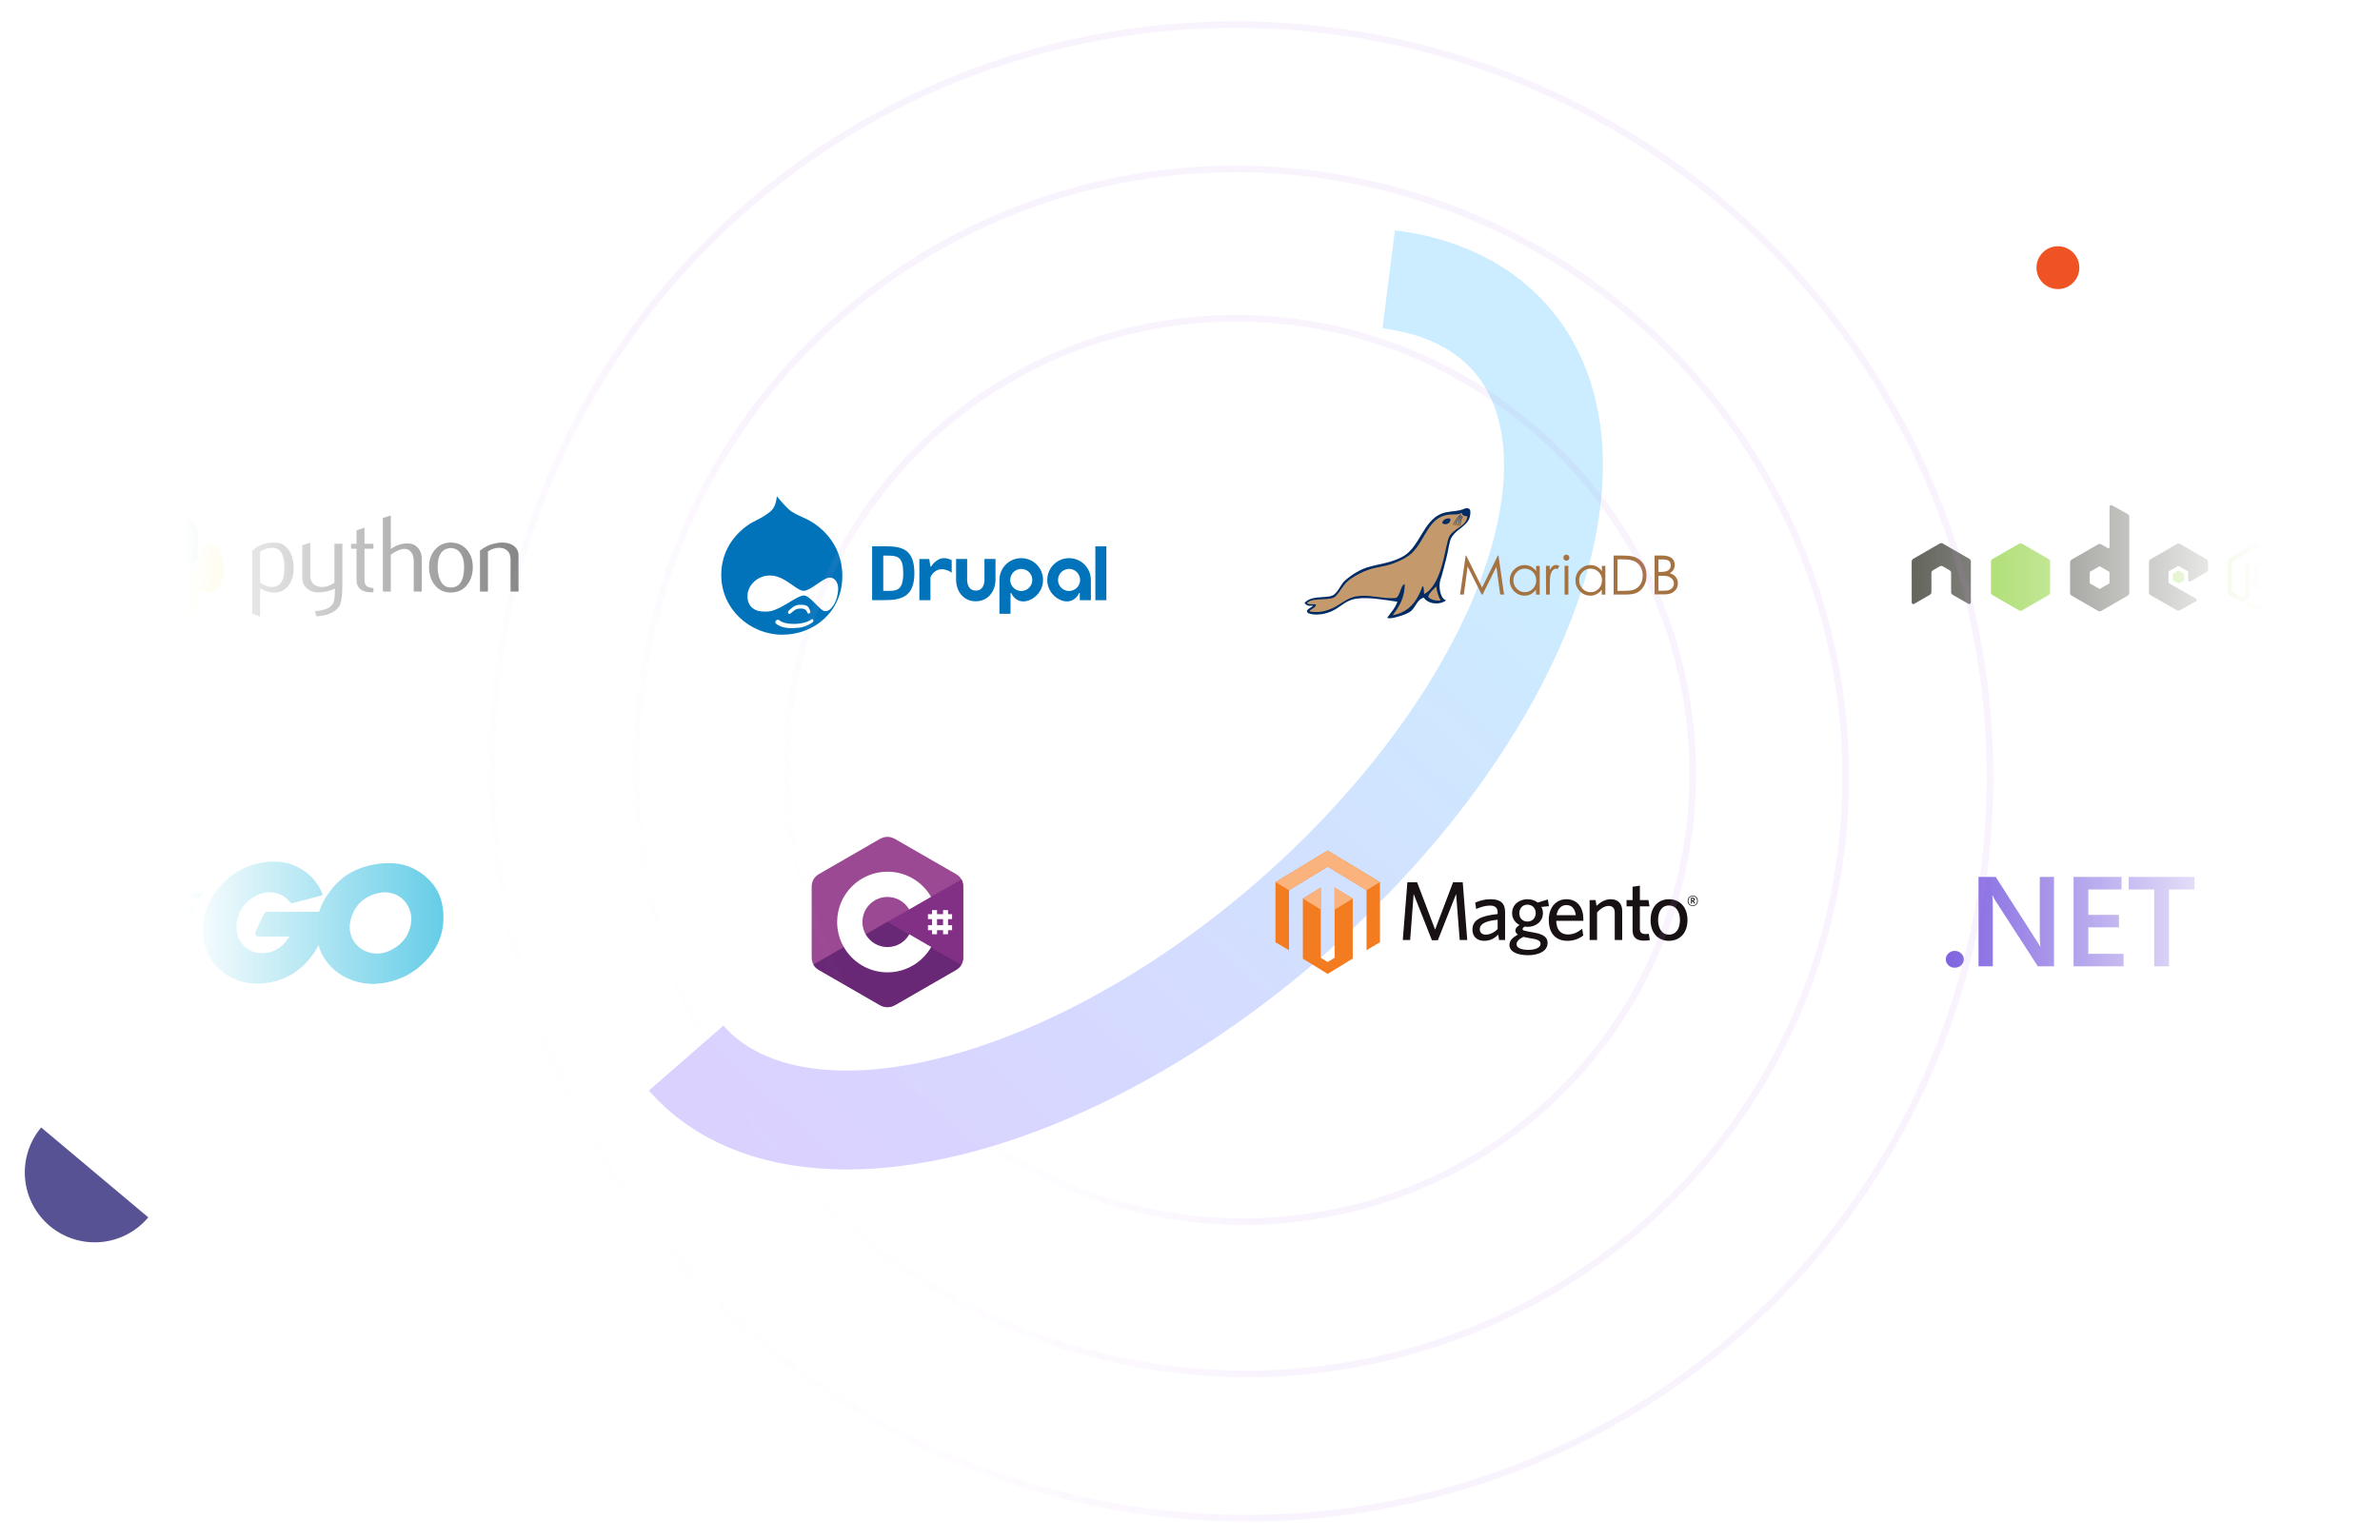 <?xml version="1.0" encoding="UTF-8"?> <svg xmlns="http://www.w3.org/2000/svg" fill="none" viewBox="1.267 82.29 721.935 467.154" style="max-height: 500px" width="721.935" height="467.154"><g filter="url(#filter0_f_1102_145)"><path stroke-linejoin="round" stroke-width="30" stroke-opacity="0.8" stroke="url(#paint0_linear_1102_145)" d="M209.394 403.318C219.384 414.774 234.736 421.215 253.971 422.022C273.205 422.829 295.675 417.973 319.217 407.923C342.759 397.873 366.58 382.967 388.386 364.64C410.193 346.313 429.252 325.182 443.727 303.281C458.202 281.381 467.606 259.448 471.034 239.595C474.462 219.742 471.798 202.637 463.299 189.927C454.801 177.217 440.753 169.33 422.509 167.025"></path></g><g clip-path="url(#clip0_1102_145)"><path fill="#646464" d="M87.544 254.615C87.544 250.662 86.417 248.634 84.163 248.522C83.268 248.479 82.373 248.626 81.539 248.954C80.859 249.189 80.402 249.438 80.161 249.681V259.115C81.603 260.02 82.883 260.448 83.999 260.374C86.362 260.218 87.544 258.3 87.544 254.615ZM90.325 254.772C90.325 256.78 89.854 258.447 88.914 259.773C87.858 261.273 86.395 262.046 84.524 262.088C83.113 262.133 81.661 261.691 80.167 260.765V269.34L77.749 268.478V249.444C78.145 248.958 78.656 248.54 79.275 248.185C80.714 247.347 82.463 246.915 84.521 246.894L84.555 246.929C86.437 246.905 87.887 247.677 88.904 249.244C89.854 250.68 90.331 252.522 90.331 254.773L90.325 254.772ZM105.103 260.405C105.103 263.098 104.833 264.963 104.293 266C103.753 267.038 102.719 267.866 101.195 268.482C99.96 268.968 98.624 269.233 97.197 269.279L96.805 267.755C98.263 267.556 99.29 267.358 99.885 267.159C101.056 266.762 101.86 266.154 102.303 265.339C102.657 264.675 102.832 263.407 102.832 261.532V260.903C101.201 261.648 99.427 262.032 97.633 262.027C96.442 262.027 95.391 261.654 94.487 260.903C93.471 260.085 92.963 259.048 92.963 257.791V247.729L95.382 246.901V257.031C95.382 258.113 95.731 258.946 96.429 259.539C97.127 260.133 98.032 260.405 99.141 260.384C100.251 260.363 101.438 259.931 102.7 259.093V247.265H105.119V260.405H105.103ZM114.543 261.962L113.746 261.996C112.378 261.996 111.312 261.671 110.55 261.016C109.788 260.362 109.41 259.461 109.41 258.309V248.787H107.753V247.267H109.41V243.227L111.824 242.367V247.267H114.541V248.787H111.824V258.245C111.824 259.153 112.059 259.796 112.553 260.171C112.971 260.481 113.635 260.657 114.541 260.703V261.962H114.543ZM129.183 261.763H126.765V252.429C126.765 251.479 126.543 250.662 126.101 249.98C125.591 249.208 124.881 248.821 123.971 248.821C122.862 248.821 121.476 249.406 119.812 250.575V261.763H117.394V239.453L119.813 238.691V248.852C121.357 247.728 123.046 247.165 124.879 247.165C126.16 247.165 127.197 247.596 127.992 248.456C128.786 249.316 129.185 250.387 129.185 251.667L129.183 261.763ZM142.037 254.234C142.037 252.716 141.748 251.461 141.175 250.47C140.493 249.261 139.431 248.623 137.997 248.557C135.346 248.711 134.023 250.611 134.023 254.25C134.023 255.92 134.297 257.314 134.854 258.433C135.563 259.86 136.626 260.563 138.044 260.539C140.706 260.518 142.037 258.416 142.037 254.234ZM144.685 254.25C144.685 256.411 144.132 258.21 143.029 259.647C141.813 261.255 140.128 262.061 137.996 262.061C135.874 262.061 134.221 261.254 133.027 259.647C131.946 258.21 131.405 256.411 131.405 254.25C131.405 252.218 131.99 250.509 133.159 249.117C134.395 247.641 136.019 246.9 138.019 246.9C140.02 246.9 141.662 247.641 142.922 249.117C144.092 250.509 144.676 252.218 144.676 254.25H144.685ZM158.548 261.763H156.129V251.899C156.129 250.818 155.804 249.973 155.153 249.365C154.503 248.757 153.635 248.466 152.552 248.489C151.404 248.511 150.31 248.886 149.276 249.614V261.763H146.857V249.314C148.249 248.301 149.522 247.64 150.698 247.331C151.801 247.042 152.776 246.9 153.614 246.9C154.188 246.9 154.728 246.955 155.237 247.067C156.187 247.286 156.959 247.694 157.554 248.292C158.218 248.954 158.55 249.747 158.55 250.675V261.763L158.548 261.763Z"></path><path fill="url(#paint1_linear_1102_145)" d="M53.851 239.542C52.607 239.547 51.419 239.654 50.374 239.84C47.293 240.384 46.735 241.523 46.735 243.623V246.396H54.013V247.322H44.004C41.889 247.322 40.037 248.593 39.457 251.011C38.789 253.783 38.752 255.513 39.457 258.408C39.974 260.562 41.21 262.097 43.325 262.097H45.827V258.772C45.827 256.37 47.904 254.251 50.374 254.251H57.643C59.665 254.251 61.282 252.585 61.282 250.553V243.629C61.282 241.657 59.618 240.175 57.643 239.846C56.393 239.638 55.095 239.544 53.851 239.548V239.542ZM49.916 241.773C50.669 241.773 51.282 242.397 51.282 243.164C51.282 243.932 50.668 244.547 49.916 244.547C49.164 244.547 48.55 243.928 48.55 243.164C48.55 242.401 49.162 241.773 49.916 241.773Z"></path><path fill="url(#paint2_linear_1102_145)" d="M62.191 247.32V250.552C62.191 253.058 60.075 255.166 57.645 255.166H50.376C48.385 255.166 46.737 256.871 46.737 258.865V265.795C46.737 267.767 48.453 268.927 50.376 269.493C52.681 270.17 54.889 270.293 57.645 269.493C59.477 268.962 61.284 267.894 61.284 265.795V263.021H54.014V262.096H64.922C67.037 262.096 67.825 260.621 68.561 258.406C69.321 256.127 69.288 253.934 68.561 251.01C68.038 248.904 67.04 247.32 64.922 247.32H62.191ZM58.103 264.87C58.857 264.87 59.469 265.489 59.469 266.252C59.469 267.016 58.857 267.644 58.103 267.644C57.349 267.644 56.738 267.02 56.738 266.252C56.738 265.485 57.351 264.87 58.103 264.87Z"></path><path fill="#0073BA" d="M247.554 240.678C245.411 239.343 243.388 238.818 241.366 237.483C240.112 236.634 238.373 234.611 236.916 232.872C236.633 235.662 235.784 236.795 234.813 237.604C232.75 239.222 231.455 239.708 229.676 240.679C228.179 241.447 220.049 246.301 220.049 256.736C220.049 267.173 228.826 274.858 238.574 274.858C248.324 274.858 256.777 267.779 256.777 257.06C256.777 246.341 248.849 241.487 247.554 240.678ZM247.789 271.051C247.586 271.254 245.725 272.547 243.541 272.75C241.356 272.953 238.404 273.074 236.624 271.456C236.341 271.173 236.422 270.768 236.624 270.607C236.827 270.444 236.989 270.323 237.231 270.323C237.474 270.323 237.434 270.323 237.555 270.404C238.363 271.051 239.577 271.577 242.166 271.577C244.755 271.577 246.575 270.849 247.383 270.242C247.748 269.959 247.909 270.202 247.95 270.364C247.99 270.525 248.071 270.768 247.789 271.051ZM240.709 267.37C241.155 266.966 241.883 266.319 242.57 266.035C243.257 265.752 243.622 265.793 244.269 265.793C244.916 265.793 245.603 265.832 246.09 266.157C246.575 266.48 246.858 267.208 247.02 267.613C247.182 268.017 247.02 268.259 246.697 268.421C246.414 268.584 246.373 268.502 246.09 267.977C245.807 267.45 245.563 266.925 244.148 266.925C242.732 266.925 242.287 267.411 241.599 267.977C240.912 268.543 240.669 268.745 240.427 268.421C240.184 268.098 240.264 267.774 240.709 267.37ZM251.429 267.694C249.973 267.573 247.06 263.042 245.199 262.961C242.854 262.88 237.756 267.855 233.752 267.855C231.326 267.855 230.597 267.492 229.788 266.966C228.575 266.116 227.968 264.821 228.008 263.042C228.05 259.887 231.002 256.934 234.723 256.893C239.456 256.854 242.732 261.586 245.119 261.546C247.141 261.505 251.025 257.542 252.925 257.542C254.948 257.542 255.515 259.645 255.515 260.899C255.515 262.153 255.11 264.418 254.139 265.833C253.168 267.249 252.561 267.774 251.429 267.694Z"></path><path fill="#0073BA" d="M303.241 251.869H299.882L299.888 258.153C299.888 259.99 299.1 261.476 297.264 261.476C295.427 261.476 294.633 259.99 294.633 258.153V251.875H291.282L291.281 258.153C291.281 261.783 293.615 264.724 297.245 264.724C300.873 264.724 303.24 261.783 303.24 258.153L303.241 251.869ZM333.526 248.039H336.868V264.399H333.526V248.039ZM288.55 251.732C285.669 251.067 283.852 253.929 283.777 254.083C283.739 254.158 283.738 254.202 283.61 254.199C283.505 254.196 283.492 254.083 283.492 254.083L283.135 251.893H280.142V264.388H283.498V257.625C283.498 257.073 284.986 254.423 287.87 255.105C289.328 255.45 289.947 256.068 289.947 256.068V252.262C289.407 251.981 289.036 251.844 288.55 251.732ZM307.795 268.504V264.008L307.796 264.009V262.326C307.796 262.326 307.803 262.191 307.923 262.189C308.031 262.188 308.055 262.26 308.082 262.326C308.336 262.958 309.735 265.371 312.841 264.614C315.622 263.831 317.661 261.278 317.661 258.246C317.661 254.594 314.698 251.631 311.045 251.631C307.392 251.631 304.43 254.594 304.43 258.246V268.504L307.795 268.504ZM311.049 254.899C312.898 254.899 314.398 256.398 314.398 258.246C314.398 260.097 312.898 261.596 311.049 261.596C309.199 261.596 307.701 260.097 307.701 258.246C307.7 256.398 309.199 254.899 311.049 254.899ZM328.805 264.395H332.17V258.246C332.17 254.594 329.209 251.632 325.555 251.632C321.901 251.632 318.939 254.594 318.939 258.246C318.939 261.278 320.979 263.831 323.759 264.614C326.865 265.371 328.264 262.959 328.518 262.326C328.545 262.26 328.569 262.188 328.677 262.19C328.799 262.191 328.803 262.326 328.803 262.326M328.9 258.246C328.9 260.097 327.401 261.596 325.552 261.596C323.703 261.596 322.203 260.097 322.203 258.246C322.203 256.398 323.703 254.899 325.552 254.899C327.4 254.899 328.9 256.398 328.9 258.246ZM269.628 264.368H265.811V248.033H269.907C274.867 248.033 278.629 248.943 278.629 256.2C278.629 263.389 274.643 264.368 269.628 264.368ZM270.54 250.865H269.191V261.534L270.576 261.569C273.418 261.569 275.248 261.31 275.248 256.2C275.248 251.3 273.633 250.865 270.54 250.865Z"></path><path fill="#A57242" d="M488.227 253.949V262.706H487.14V261.215C486.146 262.426 484.997 263.016 483.724 263.016C482.451 263.016 481.364 262.551 480.463 261.65C479.594 260.718 479.159 259.632 479.159 258.358C479.159 257.085 479.594 255.998 480.494 255.098C481.395 254.197 482.451 253.731 483.693 253.731C485.121 253.731 486.27 254.352 487.171 255.564V253.98H488.227M487.202 258.358C487.202 257.365 486.86 256.526 486.208 255.843C485.525 255.16 484.718 254.818 483.724 254.818C482.761 254.818 481.954 255.16 481.271 255.874C480.588 256.588 480.277 257.396 480.277 258.389C480.277 259.352 480.619 260.19 481.302 260.905C481.985 261.619 482.792 261.961 483.724 261.961C484.687 261.961 485.494 261.619 486.177 260.936C486.86 260.253 487.202 259.383 487.202 258.358Z"></path><path fill="#A57242" d="M490.737 262.674V250.843H493.191C494.867 250.843 496.11 250.967 496.886 251.216C497.662 251.464 498.345 251.837 498.935 252.396C499.494 252.924 499.96 253.576 500.24 254.352C500.55 255.129 500.705 256.029 500.705 257.054C500.705 258.079 500.457 259.041 499.991 259.942C499.525 260.842 498.873 261.525 498.035 261.991C497.227 262.457 496.047 262.674 494.526 262.674H490.737ZM491.886 261.557H493.253C494.681 261.557 495.706 261.494 496.358 261.339C497.01 261.184 497.569 260.904 498.066 260.501C498.563 260.066 498.904 259.569 499.184 258.948C499.432 258.358 499.556 257.644 499.556 256.867C499.556 256.091 499.401 255.377 499.122 254.725C498.842 254.073 498.439 253.514 497.88 253.079C497.352 252.644 496.7 252.365 495.954 252.209C495.24 252.054 494.153 251.992 492.756 251.992H491.917L491.886 261.557Z"></path><path fill="#A57242" d="M475.486 251.496C475.486 251.248 475.579 251.03 475.735 250.844C475.921 250.658 476.138 250.565 476.387 250.565C476.635 250.565 476.884 250.658 477.039 250.844C477.225 251.03 477.318 251.248 477.318 251.496C477.318 251.745 477.225 251.962 477.039 252.148C476.853 252.335 476.635 252.397 476.387 252.397C476.138 252.397 475.921 252.304 475.735 252.117C475.579 251.962 475.486 251.745 475.486 251.496ZM475.859 253.949H477.008V262.706H475.859V253.949Z"></path><path fill="#A57242" d="M444.152 262.674L445.86 250.843H446.016L450.829 260.563L455.611 250.843H455.797L457.505 262.674H456.325L455.176 254.228L450.984 262.674H450.705L446.45 254.166L445.301 262.674H444.152Z"></path><path fill="#A57242" d="M468.311 253.949V262.706H467.193V261.215C466.199 262.426 465.05 263.016 463.777 263.016C462.504 263.016 461.417 262.551 460.516 261.65C459.647 260.718 459.212 259.632 459.212 258.358C459.212 257.085 459.647 255.998 460.547 255.098C461.448 254.197 462.504 253.731 463.746 253.731C465.174 253.731 466.323 254.352 467.224 255.564V253.98H468.311M467.255 258.358C467.255 257.365 466.913 256.526 466.261 255.843C465.578 255.16 464.77 254.818 463.777 254.818C462.814 254.818 462.007 255.16 461.324 255.874C460.64 256.588 460.33 257.396 460.33 258.389C460.33 259.352 460.671 260.19 461.355 260.905C462.038 261.619 462.845 261.961 463.777 261.961C464.739 261.961 465.547 261.619 466.23 260.936C466.913 260.253 467.255 259.383 467.255 258.358Z"></path><path fill="#A57242" d="M470.204 253.949H471.353V255.222C471.664 254.694 471.943 254.321 472.254 254.073C472.564 253.825 472.875 253.7 473.216 253.7C473.589 253.7 473.931 253.794 474.303 254.011L473.713 254.974C473.558 254.88 473.372 254.818 473.216 254.818C472.875 254.818 472.564 255.005 472.254 255.346C471.943 255.688 471.726 256.154 471.602 256.713C471.446 257.272 471.384 258.265 471.384 259.725V262.675H470.235L470.204 253.949Z"></path><path fill="#A57242" d="M503.155 250.843H505.484C506.726 250.843 507.658 251.092 508.31 251.588C508.962 252.085 509.273 252.8 509.273 253.731C509.273 254.259 509.149 254.725 508.869 255.16C508.621 255.594 508.248 255.936 507.751 256.184C508.559 256.433 509.18 256.836 509.583 257.364C510.018 257.892 510.235 258.513 510.235 259.228C510.235 260.19 509.894 261.029 509.18 261.65C508.465 262.302 507.534 262.612 506.416 262.612H503.155V250.843ZM504.335 252.023V255.812H505.018C506.043 255.812 506.82 255.656 507.316 255.315C507.813 254.973 508.062 254.476 508.062 253.762C508.062 252.613 507.285 252.023 505.702 252.023H504.335ZM504.335 256.992V261.525H505.795C506.633 261.525 507.254 261.432 507.658 261.277C508.062 261.091 508.403 260.842 508.652 260.501C508.9 260.128 509.024 259.755 509.024 259.383C509.024 259.01 508.962 258.669 508.807 258.389C508.652 258.11 508.465 257.861 508.155 257.644C507.875 257.426 507.534 257.271 507.161 257.147C506.789 257.023 506.043 256.992 504.987 256.992H504.335Z"></path><path fill="#002B64" d="M446.198 236.466C445.422 236.497 445.67 236.714 443.993 237.118C442.285 237.522 440.205 237.397 438.403 238.174C432.938 240.472 431.851 248.297 426.883 251.092C423.187 253.173 419.43 253.359 416.076 254.415C413.871 255.098 411.449 256.526 409.431 258.265C407.878 259.601 407.847 260.781 406.201 262.458C404.462 264.259 399.307 262.489 396.947 265.252C397.693 266.029 398.034 266.215 399.525 266.029C399.214 266.619 397.413 267.116 397.755 267.954C398.127 268.855 402.506 269.476 406.512 267.053C408.375 265.935 409.865 264.321 412.753 263.917C416.511 263.42 420.827 264.228 425.144 264.849C424.492 266.774 423.218 268.047 422.163 269.569C421.852 269.91 422.815 269.941 423.902 269.755C425.889 269.258 427.317 268.886 428.808 268.016C430.64 266.96 430.92 264.228 433.155 263.606C434.398 265.532 437.813 265.998 439.925 264.445C438.062 263.917 437.565 259.973 438.186 258.234C438.776 256.588 439.366 253.949 439.956 251.775C440.608 249.446 440.826 246.496 441.602 245.285C442.782 243.484 444.055 242.863 445.173 241.869C446.291 240.844 447.316 239.882 447.285 237.553C447.285 236.87 446.881 236.466 446.198 236.466Z"></path><path fill="#C49A6C" d="M398.533 267.83C401.39 268.233 403.098 267.83 405.396 266.836C407.352 265.998 409.215 264.259 411.513 263.513C414.867 262.426 418.562 263.513 422.164 263.731C423.034 263.793 423.903 263.793 424.773 263.7C426.108 262.861 426.077 259.787 427.381 259.507C427.35 263.824 425.58 266.432 423.717 268.948C427.63 268.264 429.959 265.998 431.542 262.985C432.008 262.085 432.443 261.091 432.785 260.066C433.344 260.501 433.033 261.805 433.313 262.52C436.014 261.029 437.536 257.613 438.561 254.135C439.741 250.129 440.237 246.061 440.983 244.881C441.728 243.732 442.877 243.018 443.933 242.273C445.144 241.434 446.2 240.565 446.386 238.95C445.113 238.826 444.833 238.546 444.647 237.894C444.026 238.267 443.436 238.329 442.784 238.36C442.225 238.391 441.573 238.36 440.827 238.422C434.493 239.074 433.685 246.061 429.617 250.005C429.307 250.285 428.996 250.564 428.655 250.812C427.226 251.868 425.487 252.645 423.872 253.235C421.264 254.228 418.811 254.29 416.357 255.16C414.556 255.781 412.755 256.713 411.265 257.706C410.892 257.955 410.55 258.203 410.24 258.483C409.37 259.197 408.811 259.973 408.252 260.781C407.694 261.619 407.135 262.457 406.296 263.265C404.961 264.6 399.93 263.638 398.16 264.88C397.974 265.004 397.819 265.19 397.694 265.376C398.657 265.811 399.309 265.532 400.427 265.656C400.613 266.712 398.16 267.333 398.533 267.83Z"></path><path fill="#C49A6C" d="M436.941 260.221C437.003 261.432 437.717 263.823 438.338 264.413C437.127 264.724 435.015 264.227 434.487 263.357C434.767 262.115 436.195 260.997 436.941 260.221Z"></path><path fill="#002B64" d="M438.721 240.999C439.621 241.776 441.516 241.155 441.174 239.602C439.777 239.478 438.969 239.975 438.721 240.999Z"></path><path fill="#002B64" d="M444.947 239.198C444.698 239.695 444.264 240.347 444.264 241.621C444.264 241.838 444.108 241.993 444.108 241.652C444.108 240.41 444.45 239.882 444.792 239.167C444.947 238.857 445.04 238.981 444.947 239.198Z"></path><path fill="#002B64" d="M444.734 239.012C444.455 239.478 443.771 240.347 443.647 241.62C443.616 241.838 443.461 241.962 443.461 241.651C443.585 240.409 444.113 239.633 444.548 238.95C444.734 238.67 444.827 238.795 444.734 239.012Z"></path><path fill="#002B64" d="M444.489 238.764C444.179 239.23 443.123 240.254 442.906 241.528C442.875 241.745 442.688 241.869 442.719 241.528C442.937 240.317 443.837 239.354 444.303 238.702C444.551 238.422 444.614 238.546 444.489 238.764Z"></path><path fill="#002B64" d="M444.308 238.484C443.935 238.888 442.693 240.223 442.29 241.434C442.228 241.652 442.01 241.745 442.134 241.403C442.538 240.223 443.625 238.95 444.184 238.391C444.401 238.143 444.463 238.298 444.308 238.484Z"></path><path fill="#83CD29" d="M686.135 246.977C685.857 246.977 685.587 247.034 685.347 247.17L677.78 251.539C677.291 251.821 676.993 252.354 676.993 252.921V261.645C676.993 262.212 677.291 262.744 677.78 263.027L679.757 264.165C680.717 264.639 681.071 264.631 681.508 264.631C682.929 264.631 683.741 263.769 683.741 262.269V253.663C683.741 253.541 683.635 253.454 683.516 253.454H682.568C682.447 253.454 682.343 253.543 682.343 253.663V262.274C682.343 262.938 681.651 263.607 680.528 263.045L678.474 261.84C678.401 261.801 678.345 261.729 678.345 261.648V252.924C678.345 252.841 678.4 252.757 678.474 252.715L686.025 248.361C686.095 248.32 686.18 248.32 686.25 248.361L693.801 252.715C693.873 252.758 693.929 252.838 693.929 252.924V261.648C693.929 261.731 693.887 261.816 693.817 261.856L686.25 266.211C686.183 266.249 686.093 266.249 686.025 266.211L684.081 265.054C684.023 265.02 683.944 265.023 683.888 265.054C683.352 265.358 683.251 265.393 682.748 265.568C682.624 265.611 682.435 265.678 682.812 265.889L685.35 267.386C685.592 267.525 685.861 267.594 686.138 267.594C686.418 267.594 686.683 267.527 686.925 267.386L694.492 263.031C694.982 262.746 695.279 262.216 695.279 261.65V252.926C695.279 252.359 694.982 251.827 694.492 251.544L686.925 247.174C686.688 247.039 686.416 246.981 686.138 246.981L686.135 246.977ZM688.159 253.211C686.004 253.211 684.721 254.128 684.721 255.653C684.721 257.305 685.995 257.761 688.063 257.966C690.537 258.208 690.73 258.572 690.73 259.059C690.73 259.903 690.056 260.263 688.465 260.263C686.465 260.263 686.025 259.764 685.878 258.767C685.861 258.661 685.778 258.575 685.669 258.575H684.687C684.627 258.576 684.571 258.6 684.529 258.642C684.487 258.684 684.463 258.74 684.462 258.799C684.462 260.073 685.155 261.579 688.462 261.579C690.857 261.579 692.238 260.641 692.238 258.992C692.238 257.362 691.122 256.922 688.8 256.614C686.455 256.302 686.229 256.152 686.229 255.602C686.229 255.148 686.419 254.541 688.157 254.541C689.71 254.541 690.284 254.876 690.519 255.923C690.539 256.021 690.626 256.102 690.728 256.102H691.71C691.77 256.102 691.829 256.065 691.871 256.021C691.912 255.975 691.941 255.923 691.935 255.861C691.783 254.058 690.581 253.21 688.16 253.21L688.159 253.211Z"></path><path fill="#404137" d="M641.646 235.54C641.561 235.54 641.478 235.562 641.405 235.604C641.332 235.647 641.271 235.708 641.229 235.781C641.187 235.854 641.164 235.937 641.164 236.022V248.313C641.164 248.433 641.108 248.541 641.003 248.602C640.952 248.632 640.894 248.647 640.834 248.647C640.775 248.647 640.717 248.632 640.666 248.602L638.657 247.445C638.511 247.36 638.345 247.316 638.175 247.316C638.006 247.316 637.84 247.36 637.693 247.445L629.677 252.072C629.377 252.245 629.194 252.577 629.194 252.923V262.177C629.194 262.347 629.239 262.513 629.323 262.66C629.408 262.806 629.53 262.928 629.677 263.013L637.693 267.64C637.84 267.725 638.006 267.769 638.175 267.769C638.345 267.769 638.511 267.725 638.657 267.64L646.674 263.013C646.821 262.928 646.943 262.806 647.027 262.66C647.112 262.513 647.157 262.347 647.156 262.177V239.107C647.156 238.756 646.965 238.426 646.658 238.255L641.887 235.588C641.812 235.546 641.729 235.539 641.646 235.54ZM590.074 247.091C589.921 247.098 589.777 247.124 589.64 247.204L581.623 251.831C581.477 251.915 581.355 252.037 581.27 252.184C581.185 252.33 581.141 252.497 581.142 252.666L581.158 265.085C581.158 265.258 581.247 265.419 581.399 265.503C581.548 265.592 581.733 265.592 581.881 265.503L586.636 262.772C586.938 262.593 587.134 262.281 587.134 261.937V256.136C587.134 255.79 587.316 255.473 587.617 255.301L589.641 254.129C589.787 254.044 589.954 253.999 590.123 254C590.292 253.999 590.459 254.043 590.605 254.129L592.628 255.301C592.928 255.473 593.11 255.79 593.11 256.136V261.936C593.11 262.281 593.311 262.594 593.608 262.771L598.364 265.502C598.513 265.591 598.698 265.591 598.846 265.502C598.993 265.417 599.087 265.257 599.087 265.084L599.103 252.666C599.104 252.496 599.06 252.33 598.975 252.183C598.89 252.036 598.768 251.914 598.621 251.83L590.604 247.204C590.469 247.124 590.325 247.097 590.17 247.091H590.074L590.074 247.091ZM662.114 247.204C661.944 247.203 661.778 247.248 661.631 247.333L653.615 251.96C653.315 252.133 653.132 252.449 653.132 252.795V262.049C653.132 262.396 653.328 262.712 653.63 262.884L661.583 267.417C661.876 267.584 662.235 267.597 662.531 267.432L667.35 264.749C667.503 264.664 667.607 264.506 667.607 264.332C667.608 264.157 667.517 264.001 667.366 263.914L659.301 259.287C659.15 259.201 659.044 259.026 659.044 258.853V255.959C659.044 255.787 659.151 255.628 659.301 255.542L661.807 254.096C661.956 254.01 662.139 254.01 662.289 254.096L664.797 255.542C664.87 255.584 664.931 255.645 664.973 255.718C665.016 255.792 665.038 255.875 665.038 255.959V258.241C665.037 258.325 665.06 258.409 665.102 258.482C665.144 258.555 665.205 258.616 665.279 258.658C665.429 258.745 665.611 258.745 665.761 258.658L670.564 255.863C670.862 255.69 671.047 255.373 671.047 255.028V252.795C671.047 252.626 671.002 252.46 670.917 252.313C670.833 252.166 670.711 252.045 670.565 251.96L662.596 247.333C662.449 247.248 662.283 247.204 662.114 247.204L662.114 247.204ZM638.143 254.113C638.188 254.112 638.232 254.123 638.272 254.144L641.019 255.735C641.093 255.778 641.147 255.858 641.147 255.944V259.125C641.147 259.211 641.094 259.291 641.019 259.334L638.272 260.924C638.197 260.967 638.106 260.967 638.031 260.924L635.283 259.334C635.209 259.29 635.155 259.211 635.155 259.125V255.943C635.155 255.857 635.209 255.778 635.283 255.735L638.031 254.144C638.068 254.123 638.101 254.113 638.143 254.113Z"></path><path fill="#83CD29" d="M614.165 247.156C613.995 247.155 613.829 247.2 613.682 247.284L605.665 251.895C605.366 252.068 605.184 252.401 605.184 252.747V262C605.183 262.17 605.227 262.336 605.312 262.483C605.397 262.63 605.519 262.751 605.665 262.836L613.682 267.463C613.829 267.548 613.995 267.592 614.164 267.592C614.334 267.592 614.5 267.548 614.646 267.463L622.663 262.836C622.81 262.751 622.932 262.629 623.016 262.483C623.101 262.336 623.146 262.17 623.145 262V252.746C623.145 252.4 622.963 252.067 622.663 251.895L614.646 247.284C614.5 247.199 614.333 247.155 614.164 247.155L614.165 247.156ZM662.106 255.414C662.074 255.414 662.038 255.414 662.009 255.429L660.467 256.329C660.438 256.345 660.414 256.368 660.397 256.396C660.38 256.425 660.371 256.457 660.37 256.49V258.257C660.37 258.323 660.409 258.384 660.467 258.418L662.009 259.301C662.036 259.318 662.066 259.326 662.097 259.326C662.129 259.326 662.159 259.318 662.186 259.301L663.728 258.418C663.785 258.385 663.824 258.323 663.824 258.257V256.49C663.824 256.423 663.785 256.362 663.728 256.329L662.186 255.429C662.157 255.412 662.137 255.413 662.105 255.413L662.106 255.414Z"></path><rect fill="white" rx="16.169" height="76.353" width="179.654" y="216.151" x="727.616"></rect></g><g clip-path="url(#clip1_1102_145)"><path fill="#00ACD7" d="M43.866 354.944C43.672 354.944 43.624 354.847 43.72 354.702L44.737 353.395C44.834 353.25 45.075 353.153 45.269 353.153H62.548C62.742 353.153 62.79 353.298 62.693 353.444L61.87 354.702C61.773 354.847 61.531 354.992 61.386 354.992L43.865 354.944H43.866ZM36.557 359.396C36.363 359.396 36.316 359.299 36.412 359.155L37.428 357.848C37.526 357.703 37.767 357.606 37.961 357.606H60.031C60.226 357.606 60.322 357.751 60.273 357.896L59.886 359.057C59.838 359.252 59.644 359.348 59.45 359.348L36.557 359.396ZM48.27 363.849C48.076 363.849 48.028 363.704 48.125 363.559L48.803 362.349C48.9 362.204 49.093 362.058 49.287 362.058H58.967C59.161 362.058 59.257 362.204 59.257 362.397L59.16 363.558C59.16 363.752 58.966 363.897 58.821 363.897L48.27 363.848L48.27 363.849ZM98.511 354.072L90.379 356.202C89.653 356.396 89.604 356.444 88.975 355.718C88.249 354.895 87.717 354.359 86.7 353.879C83.651 352.378 80.698 352.814 77.94 354.605C74.648 356.735 72.954 359.881 73.002 363.801C73.051 367.673 75.713 370.868 79.537 371.401C82.828 371.836 85.587 370.674 87.765 368.206C88.201 367.674 88.588 367.093 89.072 366.415H79.731C78.715 366.415 78.473 365.786 78.811 364.963C79.44 363.463 80.602 360.946 81.28 359.687C81.425 359.397 81.764 358.913 82.49 358.913H100.108C100.011 360.22 100.011 361.526 99.818 362.833C99.286 366.318 97.978 369.513 95.849 372.32C92.364 376.918 87.815 379.774 82.055 380.549C77.311 381.178 72.907 380.258 69.034 377.354C65.448 374.643 63.419 371.061 62.887 366.609C62.258 361.333 63.807 356.59 67.001 352.427C70.438 347.926 74.988 345.07 80.554 344.054C85.103 343.231 89.46 343.763 93.38 346.425C95.945 348.119 97.784 350.443 98.995 353.25C99.286 353.686 99.092 353.928 98.511 354.073V354.072Z"></path><path fill="#00ACD7" d="M114.533 380.838C110.128 380.741 106.111 379.478 102.723 376.578C99.867 374.109 98.076 370.963 97.496 367.236C96.624 361.767 98.125 356.926 101.416 352.619C104.95 347.973 109.209 345.553 114.969 344.536C119.906 343.665 124.552 344.149 128.763 347.005C132.587 349.618 134.958 353.152 135.588 357.798C136.411 364.332 134.523 369.656 130.021 374.206C126.827 377.449 122.907 379.482 118.405 380.402C117.099 380.643 115.792 380.692 114.534 380.837L114.533 380.838ZM126.052 361.284C126.004 360.655 126.004 360.17 125.907 359.687C125.035 354.895 120.631 352.184 116.033 353.249C111.532 354.266 108.628 357.121 107.563 361.671C106.692 365.447 108.531 369.271 112.016 370.819C114.678 371.98 117.34 371.835 119.905 370.528C123.729 368.548 125.81 365.447 126.052 361.284Z"></path><path fill="white" d="M719.651 334.723C719.651 328.77 724.477 323.944 730.431 323.944H888.526C894.479 323.944 899.305 328.77 899.305 334.723V389.518C899.305 395.471 894.479 400.297 888.526 400.297H730.431C724.477 400.297 719.651 395.471 719.651 389.518V334.723Z"></path><path fill="#231F20" d="M761.168 365.887C761.312 364.87 761.269 364.72 762.163 364.885L762.39 364.902C763.078 364.929 763.977 364.809 764.505 364.601C765.642 364.153 766.316 363.407 765.195 363.603C762.637 364.05 762.461 363.315 762.461 363.315C765.162 359.918 766.291 355.606 765.317 354.55C762.654 351.672 758.058 353.033 757.976 353.069L757.952 353.073C757.446 352.984 756.88 352.932 756.245 352.923C755.088 352.907 754.21 353.181 753.543 353.608C753.543 353.608 745.335 350.742 745.717 357.213C745.799 358.59 748.045 367.63 750.725 364.9C751.704 363.901 752.651 363.057 752.651 363.057C753.144 363.333 753.709 363.456 754.273 363.408L754.319 363.375C754.305 363.499 754.31 363.619 754.337 363.764C753.647 364.417 753.85 364.532 752.469 364.773C751.073 365.017 751.894 365.451 752.429 365.565C753.078 365.702 754.581 365.897 755.596 364.694L755.555 364.831C755.826 365.015 755.808 366.151 755.846 366.963C755.885 367.775 755.949 368.532 756.144 368.979C756.339 369.426 756.57 370.575 758.383 370.247C759.899 369.971 761.058 369.575 761.164 365.888"></path><path stroke-width="1.816" stroke="#231F20" d="M761.168 365.887C761.312 364.87 761.269 364.72 762.163 364.885L762.39 364.902C763.078 364.929 763.977 364.809 764.505 364.601C765.642 364.153 766.316 363.407 765.195 363.603C762.637 364.05 762.461 363.315 762.461 363.315C765.162 359.918 766.291 355.606 765.317 354.55C762.654 351.672 758.058 353.033 757.976 353.069L757.952 353.073C757.446 352.984 756.88 352.932 756.245 352.923C755.088 352.907 754.21 353.181 753.543 353.608C753.543 353.608 745.335 350.742 745.717 357.213C745.799 358.59 748.045 367.63 750.725 364.9C751.704 363.901 752.651 363.057 752.651 363.057C753.144 363.333 753.709 363.456 754.273 363.408L754.319 363.375C754.305 363.499 754.31 363.619 754.337 363.764C753.647 364.417 753.85 364.532 752.469 364.773C751.073 365.017 751.894 365.451 752.429 365.565C753.078 365.702 754.581 365.897 755.596 364.694L755.555 364.831C755.826 365.015 755.808 366.151 755.846 366.963C755.885 367.775 755.949 368.532 756.144 368.979C756.339 369.426 756.57 370.575 758.383 370.247C759.899 369.971 761.058 369.575 761.164 365.888"></path><path fill="#417BA2" d="M765.195 363.602C762.638 364.049 762.462 363.315 762.462 363.315C765.162 359.917 766.292 355.605 765.317 354.55C762.659 351.671 758.058 353.033 757.977 353.069L757.952 353.073C757.447 352.984 756.881 352.931 756.245 352.923C755.088 352.907 754.21 353.18 753.544 353.608C753.544 353.608 745.335 350.741 745.717 357.213C745.799 358.59 748.045 367.631 750.725 364.9C751.704 363.901 752.65 363.057 752.65 363.057C753.144 363.333 753.709 363.455 754.273 363.408L754.319 363.375C754.305 363.499 754.311 363.619 754.337 363.764C753.647 364.417 753.85 364.532 752.47 364.773C751.074 365.017 751.894 365.451 752.43 365.565C753.079 365.702 754.581 365.897 755.596 364.694L755.556 364.831C755.826 365.015 756.017 366.025 755.985 366.942C755.954 367.86 755.932 368.487 756.145 368.979C756.359 369.471 756.571 370.576 758.386 370.247C759.901 369.971 760.687 369.258 760.796 368.068C760.873 367.221 761.049 367.347 761.06 366.59L761.201 366.232C761.363 365.085 761.227 364.715 762.16 364.887L762.388 364.904C763.075 364.931 763.975 364.811 764.503 364.603C765.64 364.155 766.314 363.409 765.193 363.605L765.195 363.602Z"></path><path stroke-linejoin="round" stroke-linecap="round" stroke-width="0.605" stroke="white" d="M755.722 364.259C755.651 366.393 755.739 368.543 755.986 369.066C756.232 369.589 756.76 370.604 758.574 370.275C760.09 369.999 760.642 369.466 760.881 368.289C761.052 367.424 761.397 365.019 761.44 364.527M753.547 353.558C753.547 353.558 745.328 350.713 745.714 357.188C745.8 358.565 748.042 367.605 750.723 364.87C751.702 363.871 752.587 363.088 752.587 363.088M757.988 353.039C757.704 353.115 762.558 351.535 765.316 354.523C766.29 355.578 765.162 359.891 762.46 363.288"></path><path fill="#9B4993" d="M293.45 351.385C293.45 350.516 293.264 349.749 292.888 349.09C292.519 348.442 291.966 347.898 291.225 347.469C285.103 343.939 278.976 340.421 272.857 336.887C271.207 335.935 269.607 335.97 267.97 336.936C265.533 338.373 253.335 345.362 249.7 347.467C248.203 348.334 247.474 349.66 247.474 351.384C247.472 358.482 247.474 365.58 247.472 372.678C247.472 373.528 247.65 374.281 248.009 374.93C248.379 375.598 248.939 376.156 249.698 376.595C253.333 378.701 265.533 385.689 267.969 387.126C269.607 388.093 271.207 388.127 272.857 387.175C278.977 383.641 285.104 380.122 291.227 376.593C291.985 376.154 292.546 375.596 292.915 374.929C293.274 374.279 293.452 373.526 293.453 372.677C293.453 372.677 293.453 358.484 293.45 351.385Z"></path><path fill="#682876" d="M270.528 361.962L248.005 374.931C248.374 375.598 248.935 376.156 249.693 376.596C253.329 378.701 265.529 385.689 267.965 387.127C269.603 388.093 271.203 388.128 272.853 387.175C278.972 383.642 285.1 380.123 291.222 376.594C291.981 376.155 292.542 375.596 292.911 374.929L270.528 361.962Z"></path><path fill="#682876" d="M263.862 365.804C265.173 368.092 267.637 369.635 270.463 369.635C273.307 369.635 275.785 368.072 277.089 365.76L270.533 361.962L263.862 365.804Z"></path><path fill="#823085" d="M293.453 351.387C293.453 350.518 293.267 349.75 292.891 349.091L270.535 361.963L292.918 374.93C293.277 374.281 293.455 373.528 293.455 372.678C293.455 372.678 293.455 358.485 293.453 351.387Z"></path><path fill="white" d="M277.097 365.759C275.793 368.071 273.315 369.634 270.471 369.634C267.645 369.634 265.181 368.091 263.87 365.803C263.233 364.691 262.867 363.404 262.867 362.031C262.867 357.831 266.272 354.427 270.471 354.427C273.279 354.427 275.73 355.951 277.047 358.216L283.693 354.389C281.051 349.829 276.12 346.761 270.471 346.761C262.037 346.761 255.201 353.598 255.201 362.031C255.201 364.797 255.937 367.392 257.224 369.629C259.858 374.213 264.804 377.3 270.471 377.3C276.148 377.3 281.101 374.201 283.733 369.604L277.097 365.759Z"></path><path fill="white" d="M283.986 358.421H285.497V365.736H283.986V358.421Z"></path><path fill="white" d="M287.331 358.421H288.841V365.736H287.331V358.421Z"></path><path fill="white" d="M282.75 359.648H290.065V361.158H282.75V359.648Z"></path><path fill="white" d="M282.75 362.998H290.065V364.509H282.75V362.998Z"></path><path fill="#F37B20" d="M406.097 351.568V372.886L404 374.167L401.903 372.879V351.584L396.47 354.929V373.16L404 377.767L411.594 373.127V354.917L406.097 351.568ZM404 340.342L388.163 349.937V368.171L392.276 370.594V352.359L404.004 345.228L415.742 352.348L415.79 352.375L415.784 370.566L419.858 368.17V349.937L404 340.342Z"></path><path fill="#FAB37C" d="M419.858 349.937L404.001 340.343L388.163 349.937L392.275 352.359L404.003 345.228L415.791 352.376L419.858 349.937ZM406.097 351.567V358.289L411.594 354.916L406.097 351.567ZM396.47 354.93L401.901 358.247V351.584L396.47 354.93Z"></path><path fill="#171113" d="M444.047 367.481L442.955 353.539L437.419 367.557H435.615L430.08 353.539L429.013 367.481H426.779L428.175 349.96H431.122L436.581 364.333L442.04 349.96H444.961L446.332 367.481H444.047ZM455.549 361.335C451.08 361.768 450.141 362.985 450.141 364.231C450.141 365.221 450.8 365.856 451.944 365.856C453.265 365.856 454.533 365.196 455.549 364.154V361.335ZM455.98 367.481L455.726 365.856C454.762 366.845 453.442 367.735 451.461 367.735C449.278 367.735 447.907 366.414 447.907 364.357C447.907 361.336 450.495 360.144 455.55 359.609V359.101C455.55 357.577 454.636 357.044 453.238 357.044C451.766 357.044 450.37 357.501 449.049 358.085L448.743 356.13C450.191 355.545 451.563 355.114 453.442 355.114C456.387 355.114 457.808 356.306 457.808 358.999V367.481L455.98 367.481ZM464.588 356.765C463.065 356.765 462.125 357.935 462.125 359.406C462.125 360.802 463.09 361.893 464.588 361.893C466.138 361.893 467.102 360.752 467.102 359.304C467.102 357.857 466.086 356.765 464.588 356.765ZM461.288 368.802C461.288 369.767 462.532 370.477 464.893 370.477C467.255 370.477 468.574 369.665 468.574 368.649C468.574 367.912 468.017 367.405 466.291 367.101L464.842 366.846C464.183 366.72 463.828 366.644 463.345 366.542C461.922 367.252 461.288 367.963 461.288 368.802ZM470.784 355.191L471.114 357.222L468.804 357.45C469.134 358.009 469.288 358.644 469.288 359.329C469.288 361.921 467.103 363.493 464.64 363.493C464.335 363.493 464.03 363.468 463.726 363.417C463.37 363.646 463.118 363.927 463.118 364.155C463.118 364.585 463.548 364.688 465.68 365.069L466.544 365.22C469.111 365.677 470.708 366.489 470.708 368.368C470.708 370.908 467.94 372.101 464.793 372.101C461.644 372.101 459.129 371.112 459.129 368.979C459.129 367.734 459.993 366.77 461.694 365.856C461.161 365.475 460.933 365.043 460.933 364.585C460.933 364 461.39 363.416 462.202 362.935C460.858 362.275 459.942 360.98 459.942 359.329C459.942 356.714 462.126 355.114 464.589 355.114C465.808 355.114 466.875 355.469 467.712 356.13L470.784 355.191ZM476.37 356.892C474.974 356.892 473.78 357.883 473.424 359.964H479.264C478.987 358.009 478.123 356.892 476.37 356.892ZM481.551 361.666H473.324C473.4 364.485 474.744 365.806 476.853 365.806C478.605 365.806 479.876 365.12 481.195 364.078L481.524 366.11C480.231 367.125 478.681 367.735 476.676 367.735C473.528 367.735 471.064 365.83 471.064 361.387C471.064 357.502 473.35 355.116 476.397 355.116C479.925 355.116 481.552 357.832 481.552 361.183L481.551 361.666ZM491.073 367.481V359.228C491.073 357.984 490.54 357.146 489.219 357.146C488.027 357.146 486.807 357.935 485.715 359.101V367.481H483.455V355.368H485.258L485.537 357.12C486.679 356.08 488.102 355.113 489.828 355.113C492.112 355.113 493.334 356.484 493.334 358.668V367.48L491.073 367.481ZM500.011 367.684C497.877 367.684 496.482 366.924 496.482 364.483V357.273H494.653V355.368H496.482V351.331L498.693 351.002V355.368H501.305L501.612 357.272H498.693V364.078C498.693 365.069 499.098 365.677 500.367 365.677C500.774 365.677 501.129 365.652 501.408 365.601L501.714 367.528C501.332 367.607 500.8 367.684 500.011 367.684ZM507.503 357.019C505.318 357.019 504.225 358.897 504.225 361.437C504.225 363.927 505.368 365.856 507.503 365.856C509.737 365.856 510.853 363.976 510.853 361.437C510.853 358.949 509.685 357.019 507.503 357.019ZM507.503 367.735C504.277 367.735 501.94 365.424 501.94 361.438C501.94 357.45 504.277 355.116 507.503 355.116C510.753 355.116 513.138 357.45 513.138 361.438C513.138 365.424 510.753 367.735 507.503 367.735ZM514.732 354.951H514.503V355.466H514.719C514.916 355.466 515.039 355.384 515.039 355.209C515.039 355.039 514.929 354.951 514.732 354.951ZM515.194 356.449L514.673 355.703H514.503V356.423H514.204V354.68H514.733C515.101 354.68 515.344 354.863 515.344 355.188C515.344 355.438 515.208 355.603 514.991 355.67L515.494 356.382L515.194 356.449ZM514.741 354.211C514.008 354.211 513.424 354.713 513.424 355.608C513.424 356.496 514.008 356.999 514.741 356.999C515.481 356.999 516.064 356.496 516.064 355.608C516.063 354.713 515.473 354.211 514.741 354.211ZM514.741 357.182C513.832 357.182 513.201 356.551 513.201 355.608C513.201 354.672 513.845 354.028 514.741 354.028C515.649 354.028 516.279 354.666 516.279 355.608C516.279 356.545 515.635 357.182 514.741 357.182Z"></path><path fill="#512BD4" d="M594.209 375.894C593.456 375.894 592.815 375.648 592.288 375.156C591.761 374.651 591.497 374.052 591.497 373.36C591.497 372.653 591.761 372.048 592.288 371.543C592.815 371.038 593.455 370.786 594.209 370.786C594.975 370.786 595.621 371.038 596.148 371.543C596.688 372.048 596.958 372.653 596.958 373.36C596.958 374.053 596.688 374.652 596.148 375.156C595.621 375.649 594.975 375.895 594.209 375.894ZM624.319 375.478H619.423L606.525 355.537C606.203 355.041 605.932 354.515 605.715 353.967H605.602C605.702 354.546 605.753 355.789 605.753 357.694V375.478H601.422V348.347H606.637L619.102 367.816C619.63 368.623 619.969 369.178 620.12 369.481H620.195C620.069 368.762 620.006 367.544 620.006 365.829V348.347H624.32L624.319 375.478ZM645.409 375.478H630.251V348.347H644.807V352.169H634.733V359.85H644.016V363.654H634.732V371.675H645.409L645.409 375.478ZM666.952 352.169H659.194V375.478H654.712V352.169H646.973V348.347H666.952V352.169Z"></path></g><rect fill="url(#paint3_linear_1102_145)" transform="matrix(-1 0 0 1 715.953 191)" height="251.516" width="159.293"></rect><rect fill="url(#paint4_linear_1102_145)" height="251.516" width="158.096" y="191" x="29.361"></rect><path fill="#F05323" d="M625.5 170C629.09 170 632 167.09 632 163.5C632 159.91 629.09 157 625.5 157C621.91 157 619 159.91 619 163.5C619 167.09 621.91 170 625.5 170Z"></path><ellipse stroke-width="2" stroke-opacity="0.1" stroke="url(#paint5_linear_1102_145)" transform="rotate(35.082 377.728 316.334)" ry="182.209" rx="183.984" cy="316.334" cx="377.728"></ellipse><ellipse stroke-width="2" stroke-opacity="0.1" stroke="url(#paint6_linear_1102_145)" transform="rotate(35.082 377.73 316.335)" ry="225.986" rx="227.761" cy="316.335" cx="377.73"></ellipse><ellipse stroke-width="2" stroke-opacity="0.1" stroke="url(#paint7_linear_1102_145)" transform="rotate(35.082 377.301 315.896)" ry="136.657" rx="137.84" cy="315.896" cx="377.301"></ellipse><path fill="#565294" d="M13.753 424.362C10.136 428.671 8.379 434.241 8.868 439.845C9.357 445.45 12.053 450.631 16.362 454.248C20.672 457.865 26.241 459.622 31.846 459.133C37.451 458.644 42.632 455.948 46.249 451.639L30.001 438L13.753 424.362Z"></path><defs><filter color-interpolation-filters="sRGB" filterUnits="userSpaceOnUse" height="477.765" width="482.194" y="55.743" x="101.689" id="filter0_f_1102_145"><feFlood result="BackgroundImageFix" flood-opacity="0"></feFlood><feBlend result="shape" in2="BackgroundImageFix" in="SourceGraphic" mode="normal"></feBlend><feGaussianBlur result="effect1_foregroundBlur_1102_145" stdDeviation="48.2"></feGaussianBlur></filter><linearGradient gradientUnits="userSpaceOnUse" y2="391.334" x2="207.145" y1="175.564" x1="404.85" id="paint0_linear_1102_145"><stop stop-color="#BEE9FF"></stop><stop stop-color="#D1C6FF" offset="1"></stop></linearGradient><linearGradient gradientUnits="userSpaceOnUse" y2="254.001" x2="55.591" y1="239.542" x1="38.945" id="paint1_linear_1102_145"><stop stop-color="#5A9FD4"></stop><stop stop-color="#306998" offset="1"></stop></linearGradient><linearGradient gradientUnits="userSpaceOnUse" y2="257.528" x2="51.984" y1="266.019" x1="57.928" id="paint2_linear_1102_145"><stop stop-color="#FFD43B"></stop><stop stop-color="#FFE873" offset="1"></stop></linearGradient><linearGradient gradientUnits="userSpaceOnUse" y2="125.758" x2="159.293" y1="125.758" x1="28.069" id="paint3_linear_1102_145"><stop stop-color="white"></stop><stop stop-opacity="0" stop-color="white" offset="1"></stop></linearGradient><linearGradient gradientUnits="userSpaceOnUse" y2="316.758" x2="187.457" y1="316.758" x1="57.22" id="paint4_linear_1102_145"><stop stop-color="white"></stop><stop stop-opacity="0" stop-color="white" offset="1"></stop></linearGradient><linearGradient gradientUnits="userSpaceOnUse" y2="575.475" x2="459.683" y1="375.924" x1="561.666" id="paint5_linear_1102_145"><stop stop-color="#CA8AF1" offset="0.505"></stop><stop stop-opacity="0" stop-color="#F9EEFF" offset="1"></stop></linearGradient><linearGradient gradientUnits="userSpaceOnUse" y2="637.546" x2="478.81" y1="390.242" x1="605.434" id="paint6_linear_1102_145"><stop stop-color="#CA8AF1" offset="0.505"></stop><stop stop-opacity="0" stop-color="#F9EEFF" offset="1"></stop></linearGradient><linearGradient gradientUnits="userSpaceOnUse" y2="510.186" x2="438.571" y1="360.588" x1="515.106" id="paint7_linear_1102_145"><stop stop-color="#CA8AF1" offset="0.505"></stop><stop stop-opacity="0" stop-color="#F9EEFF" offset="1"></stop></linearGradient><clipPath id="clip0_1102_145"><rect transform="translate(9 216.152)" fill="white" height="76.652" width="727"></rect></clipPath><clipPath id="clip1_1102_145"><rect transform="translate(29.78 323.944)" fill="white" height="76.652" width="716.221"></rect></clipPath></defs></svg> 